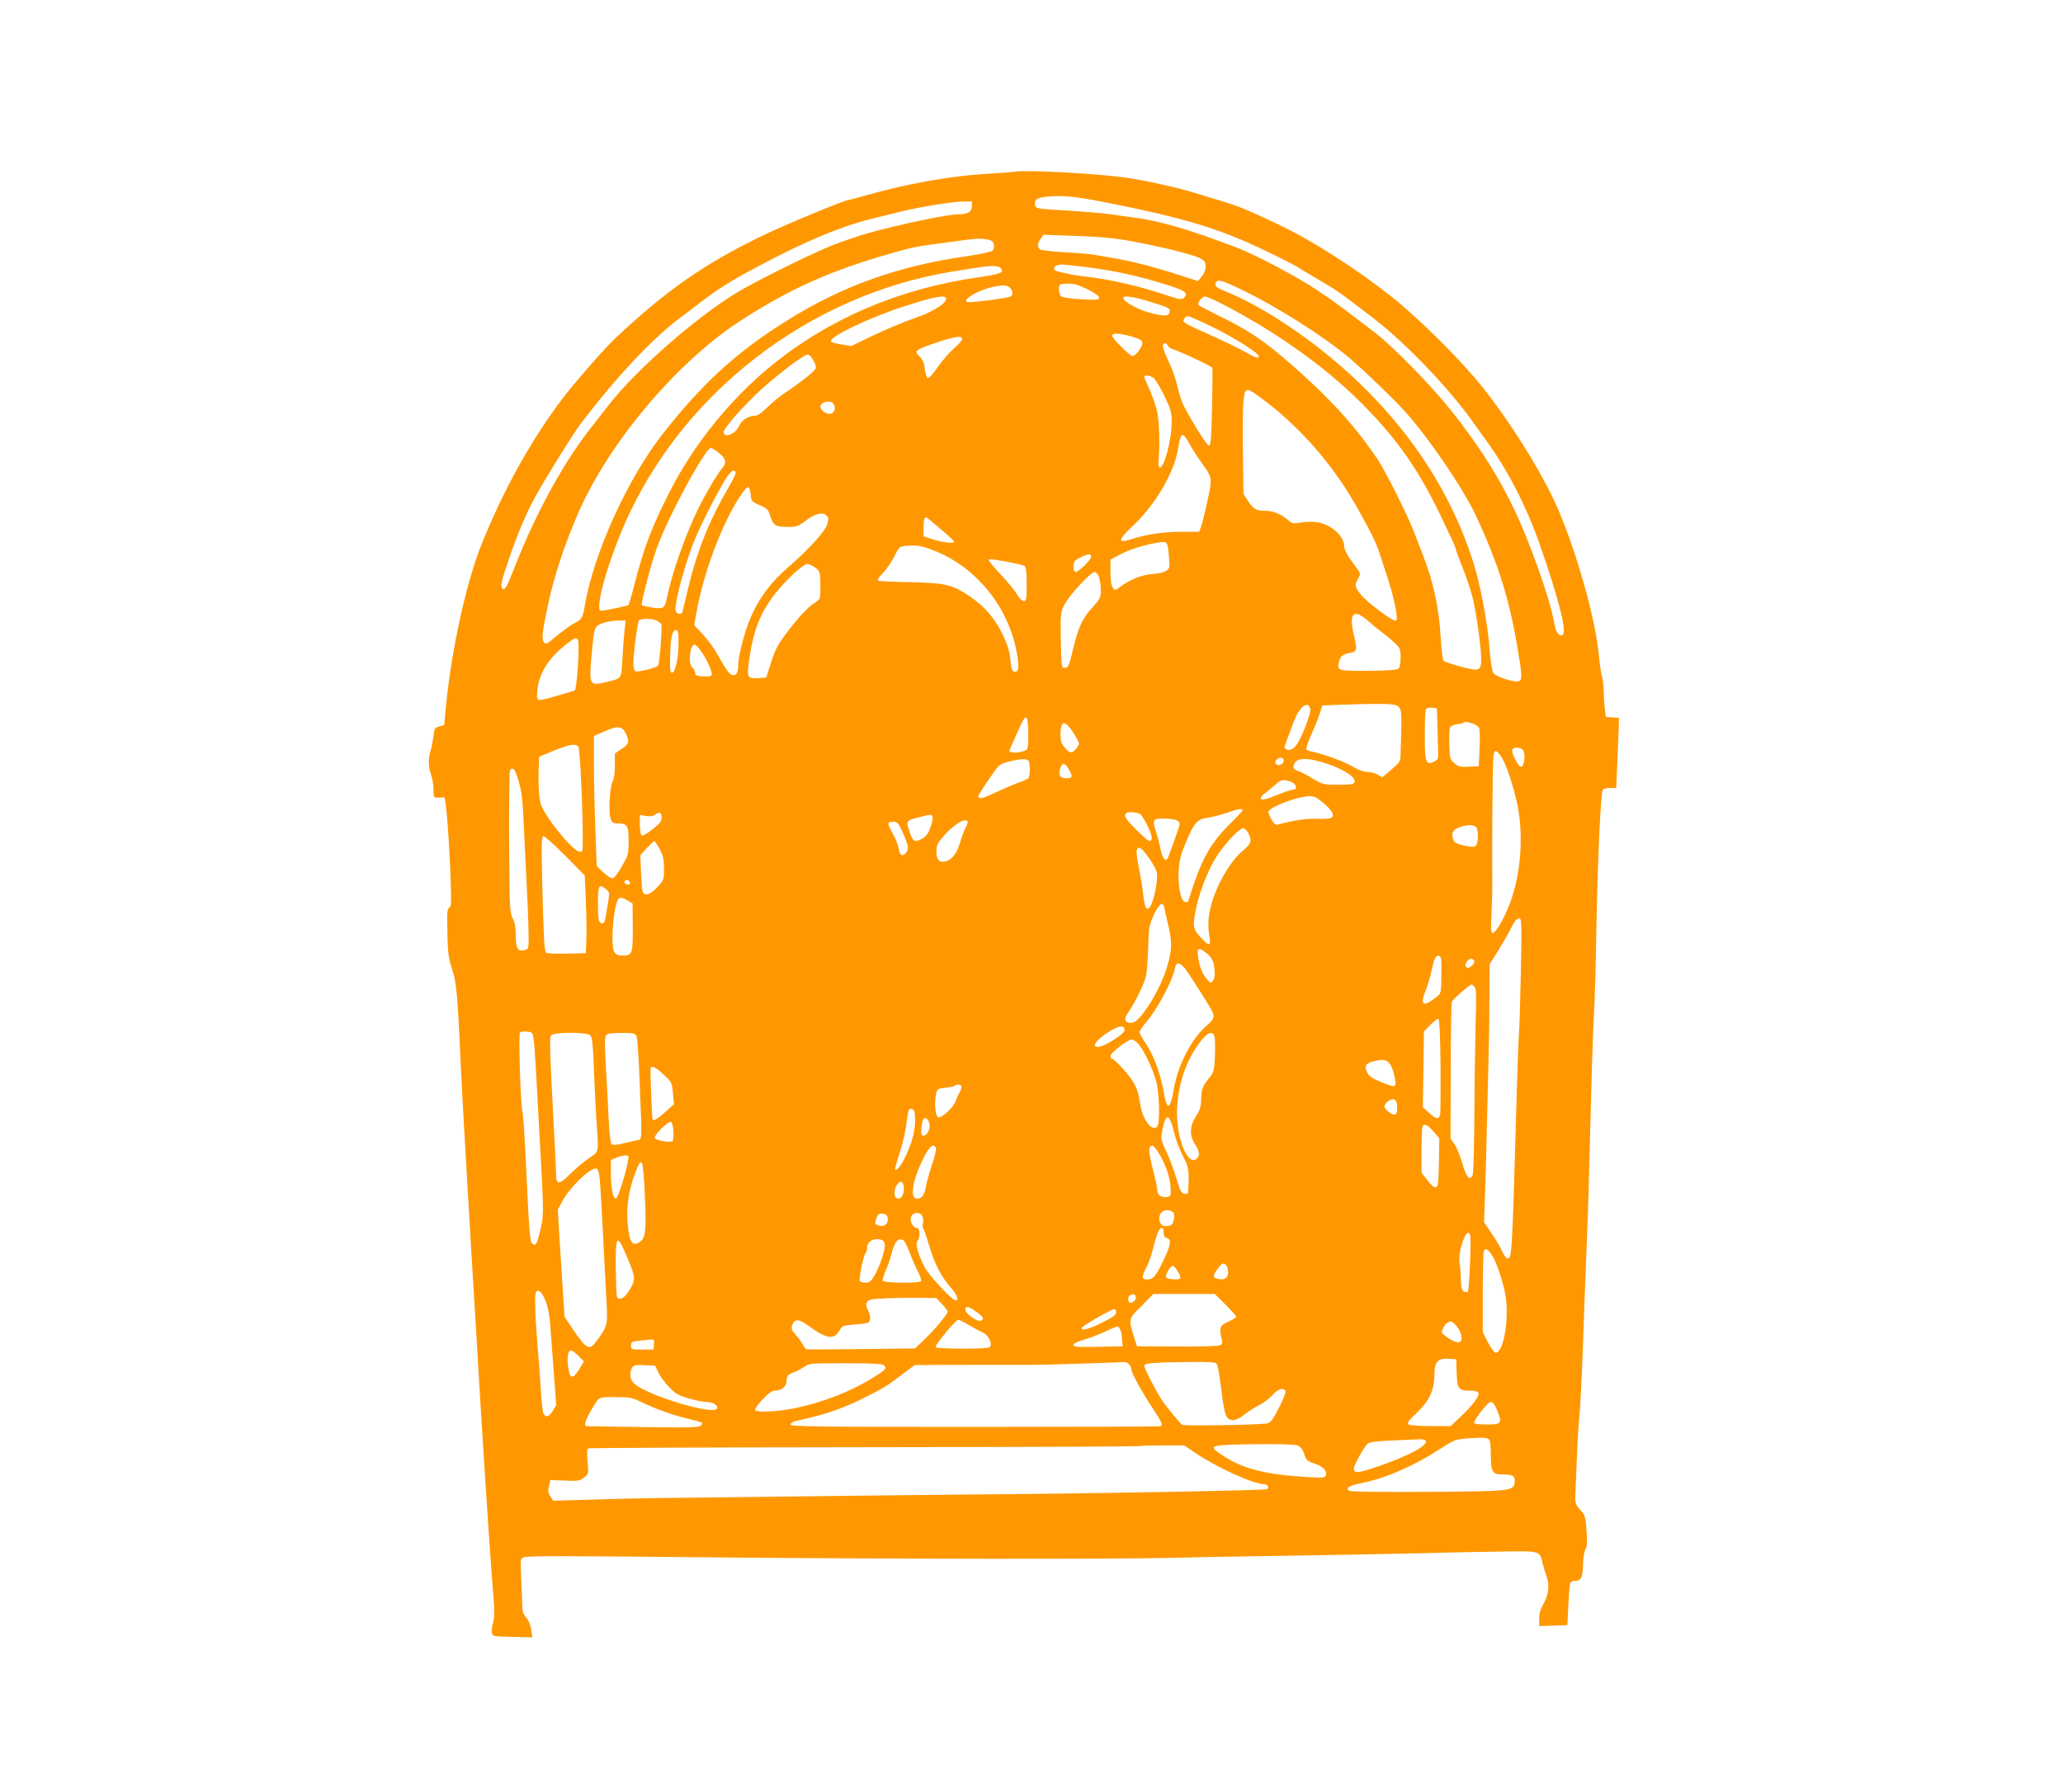 <?xml version="1.0" standalone="no"?>
<!DOCTYPE svg PUBLIC "-//W3C//DTD SVG 20010904//EN"
 "http://www.w3.org/TR/2001/REC-SVG-20010904/DTD/svg10.dtd">
<svg version="1.0" xmlns="http://www.w3.org/2000/svg"
 width="1280pt" height="1112pt" viewBox="0 0 1280 1112"
 preserveAspectRatio="xMidYMid meet">
<g transform="translate(0,1112) scale(0.1,-0.1)"
fill="#ff9800" stroke="none">
<path d="M6300 10055 c-14 -3 -101 -9 -195 -15 -209 -12 -488 -63 -723 -130
-58 -16 -109 -30 -114 -30 -25 0 -410 -160 -553 -230 -353 -173 -584 -335
-893 -625 -71 -66 -260 -283 -337 -385 -194 -258 -363 -564 -498 -900 -95
-238 -186 -653 -220 -1003 l-11 -117 -30 -8 c-29 -8 -31 -12 -37 -63 -4 -30
-11 -70 -18 -89 -15 -48 -14 -99 4 -150 8 -23 15 -65 15 -92 0 -48 1 -49 28
-48 15 1 32 2 38 1 11 -1 30 -239 40 -512 5 -142 4 -167 -9 -172 -12 -5 -14
-29 -11 -154 2 -127 7 -159 29 -228 28 -85 34 -149 55 -615 10 -206 26 -497
65 -1150 8 -135 19 -319 25 -410 39 -680 88 -1431 110 -1699 9 -102 9 -145 0
-177 -7 -22 -10 -52 -8 -65 3 -24 5 -24 127 -27 l124 -3 -7 47 c-3 27 -16 58
-31 76 -19 22 -25 41 -25 76 0 26 -3 102 -6 168 -6 122 -6 122 17 130 28 9
202 9 1219 -1 1066 -10 2441 -11 2775 -3 154 4 469 10 700 13 231 3 600 10
820 15 220 6 482 11 582 12 205 3 209 2 223 -69 5 -21 16 -58 25 -83 21 -56
14 -118 -20 -176 -17 -29 -25 -58 -25 -89 l0 -46 88 3 87 3 6 126 c3 70 9 132
13 138 4 6 18 11 30 11 36 0 46 21 48 101 1 42 8 83 15 95 11 17 12 44 7 115
-6 87 -9 97 -40 130 -30 35 -32 41 -29 105 12 303 17 410 25 484 5 47 14 222
20 390 6 168 15 433 22 590 6 157 13 332 14 390 19 736 25 942 33 1095 6 99
13 351 16 560 7 400 27 834 39 853 4 7 24 12 46 12 l38 0 7 168 c4 92 8 190 9
217 l1 50 -41 3 -41 3 -7 61 c-3 34 -6 82 -6 107 0 25 -5 62 -10 81 -6 19 -15
80 -20 135 -20 219 -135 632 -255 910 -90 209 -289 530 -468 754 -131 164
-387 419 -557 555 -221 176 -494 351 -708 453 -179 85 -243 112 -332 139 -41
12 -127 39 -190 58 -98 30 -269 69 -400 90 -156 26 -634 53 -710 41z m635
-206 c379 -77 579 -135 800 -231 92 -40 304 -145 320 -158 5 -4 62 -38 125
-75 119 -69 139 -84 352 -248 196 -152 468 -437 611 -642 16 -22 48 -67 72
-100 134 -182 253 -411 335 -644 115 -327 171 -541 148 -568 -17 -21 -45 11
-53 60 -16 105 -80 303 -171 534 -115 290 -261 535 -487 816 -112 139 -344
376 -446 455 -204 157 -262 200 -374 275 -123 82 -373 214 -492 260 -300 114
-476 166 -640 187 -33 4 -94 13 -135 19 -41 7 -165 17 -275 24 -199 12 -200
12 -203 36 -5 34 12 45 81 51 105 9 183 0 432 -51z m-905 -9 c0 -35 -27 -50
-86 -50 -64 0 -370 -64 -559 -117 -49 -14 -144 -46 -210 -71 -125 -48 -489
-228 -610 -302 -252 -154 -621 -478 -788 -693 -34 -44 -81 -103 -103 -132
-172 -215 -350 -539 -481 -875 -47 -120 -59 -143 -74 -134 -16 10 -10 43 31
162 53 160 112 300 164 396 61 113 239 400 289 466 217 286 444 529 616 657
36 26 92 69 125 95 103 80 195 138 358 224 304 162 526 254 733 303 50 12 117
28 150 37 108 27 319 62 383 63 l62 1 0 -30z m985 -216 c182 -33 380 -82 428
-105 32 -17 37 -24 37 -54 0 -21 -9 -44 -24 -61 l-23 -28 -144 46 c-144 46
-272 78 -384 97 -33 6 -85 14 -115 20 -30 5 -116 12 -190 16 -74 4 -141 12
-147 17 -18 14 -16 39 4 67 l16 24 201 -7 c147 -5 238 -13 341 -32z m-892 10
c29 -5 39 -12 43 -31 4 -15 1 -30 -7 -38 -8 -8 -79 -23 -162 -35 -422 -60
-772 -185 -1112 -398 -313 -195 -524 -388 -771 -702 -219 -278 -430 -743 -485
-1065 -13 -80 -19 -89 -71 -116 -21 -11 -68 -45 -105 -76 -60 -51 -67 -54 -78
-39 -16 21 -11 63 26 236 38 178 99 362 184 560 186 433 607 935 998 1192 309
202 569 319 947 426 138 40 147 41 340 67 189 26 202 27 253 19z m596 -169
c183 -22 334 -54 519 -112 116 -36 137 -52 109 -80 -15 -15 -25 -13 -124 20
-159 53 -348 96 -498 112 -33 4 -76 10 -95 15 -19 4 -47 11 -62 14 -45 10 -33
40 17 45 6 0 66 -6 134 -14z m-509 -10 c22 -27 0 -35 -141 -56 -494 -71 -929
-258 -1289 -553 -251 -206 -478 -488 -624 -776 -115 -225 -161 -349 -225 -597
-14 -56 -29 -105 -33 -108 -5 -6 -145 -34 -169 -35 -41 -1 33 272 140 523 353
820 1144 1435 2036 1581 192 31 210 34 251 35 26 1 46 -5 54 -14z m1484 -128
c223 -106 524 -297 679 -429 97 -83 271 -251 342 -329 151 -167 366 -484 446
-656 139 -301 206 -517 259 -840 24 -143 25 -172 4 -180 -26 -10 -144 27 -159
51 -8 12 -18 78 -24 163 -12 150 -56 384 -98 518 -153 486 -456 921 -892 1281
-207 171 -447 323 -631 399 -76 31 -85 38 -77 59 10 25 31 20 151 -37z m-945
-3 c43 -21 71 -42 71 -51 0 -14 -14 -15 -111 -10 -62 3 -117 11 -125 18 -14
12 -19 60 -7 72 3 4 27 7 53 7 34 0 67 -10 119 -36z m-487 14 c22 -17 26 -49
8 -58 -22 -12 -260 -41 -271 -34 -28 17 77 76 164 94 62 12 81 11 99 -2z
m-392 -72 c0 -31 -85 -83 -195 -120 -60 -21 -174 -68 -251 -105 l-141 -68 -59
9 c-33 5 -63 13 -67 17 -25 25 235 150 457 221 190 61 256 73 256 46z m1277
-22 c102 -32 114 -38 111 -57 -4 -31 -33 -32 -127 -7 -74 20 -161 69 -161 91
0 18 66 8 177 -27z m416 0 c317 -160 631 -379 851 -593 236 -231 373 -420 516
-713 55 -114 100 -211 100 -217 0 -6 20 -62 45 -124 25 -61 54 -151 65 -198
23 -102 50 -301 50 -368 0 -75 -12 -79 -127 -48 -53 15 -101 31 -106 36 -6 6
-14 70 -18 143 -11 189 -45 347 -112 518 -14 36 -37 95 -51 132 -41 109 -181
388 -232 463 -139 204 -290 371 -525 577 -174 153 -271 219 -466 313 -61 30
-114 58 -117 63 -8 13 23 52 40 52 8 0 47 -16 87 -36z m-121 -115 c154 -67
368 -195 368 -220 0 -16 -19 -10 -88 29 -38 21 -132 67 -210 102 -172 76 -181
82 -163 104 17 20 11 21 93 -15z m-422 -97 c50 -15 66 -23 68 -39 3 -22 -42
-83 -61 -83 -16 0 -127 111 -127 127 0 18 44 16 120 -5z m-1050 -16 c0 -8 -22
-34 -50 -57 -27 -23 -72 -75 -101 -116 -28 -41 -56 -72 -62 -70 -7 2 -15 28
-19 57 -4 39 -13 59 -33 78 -36 33 -26 42 105 86 114 38 160 45 160 22z m1276
-41 c3 -8 16 -17 27 -21 55 -17 246 -107 249 -117 2 -7 1 -118 -2 -247 -4
-191 -8 -235 -19 -235 -12 0 -93 127 -156 246 -13 26 -31 80 -39 120 -9 39
-30 102 -47 138 -36 76 -50 117 -41 125 10 10 22 6 28 -9z m-2198 -94 c16 -31
18 -42 9 -54 -19 -24 -116 -100 -181 -141 -32 -21 -83 -62 -113 -92 -37 -36
-62 -54 -79 -54 -41 0 -85 -29 -100 -66 -20 -48 -94 -76 -94 -35 0 24 125 165
235 266 106 96 264 215 286 215 10 0 26 -17 37 -39z m2109 -106 c11 -8 42 -58
67 -111 40 -83 46 -104 46 -160 0 -113 -47 -290 -75 -285 -5 1 -9 16 -7 34 9
98 5 250 -7 307 -8 36 -29 98 -47 139 -19 41 -34 78 -34 82 0 14 34 10 57 -6z
m643 -107 c247 -177 459 -415 612 -683 90 -159 126 -231 148 -300 12 -38 35
-108 51 -155 39 -121 65 -248 52 -261 -13 -13 -187 116 -225 168 -33 43 -34
55 -11 93 15 27 15 30 0 52 -10 13 -33 45 -52 72 -19 26 -35 60 -35 75 0 63
-77 134 -162 149 -28 6 -69 5 -102 0 -53 -9 -57 -9 -88 18 -44 36 -89 54 -138
54 -54 0 -75 12 -108 63 l-27 42 -3 250 c-2 138 -1 283 3 323 8 85 16 89 85
40z m-2630 -52 c19 -24 8 -61 -18 -64 -25 -4 -62 23 -62 44 0 29 59 44 80 20z
m2208 -247 c15 -28 46 -77 69 -109 78 -109 76 -100 44 -251 -16 -74 -34 -146
-40 -161 l-11 -28 -110 0 c-110 0 -220 -16 -313 -47 -82 -26 -81 -4 1 73 149
138 268 338 293 497 16 96 26 100 67 26z m-2917 -60 c43 -34 49 -61 21 -93
-28 -31 -105 -161 -149 -251 -76 -153 -165 -404 -193 -547 -15 -74 -23 -80
-95 -68 -32 5 -60 12 -63 15 -7 7 54 241 90 345 64 185 303 630 339 630 6 0
29 -14 50 -31z m104 -119 c3 -5 -17 -48 -45 -95 -114 -195 -192 -385 -246
-607 -20 -84 -38 -159 -40 -165 -5 -19 -34 -16 -41 4 -12 32 41 242 107 418
39 103 173 365 216 423 26 33 38 39 49 22z m93 -139 c3 -41 5 -44 56 -66 45
-20 54 -28 64 -64 19 -61 34 -71 106 -71 57 0 68 3 111 36 57 44 109 59 130
37 18 -17 18 -18 5 -63 -11 -38 -125 -162 -244 -264 -101 -87 -176 -187 -225
-300 -40 -91 -81 -246 -81 -308 0 -39 -10 -58 -30 -58 -21 0 -41 26 -96 125
-21 39 -63 96 -93 128 l-54 57 13 73 c43 245 155 547 267 720 24 38 49 67 56
64 6 -2 13 -23 15 -46z m1177 -213 c47 -39 85 -76 85 -81 0 -12 -80 -2 -142
19 l-48 16 0 52 c0 46 5 66 17 66 2 0 41 -32 88 -72z m1417 -163 c7 -75 6 -81
-14 -96 -12 -10 -48 -18 -87 -21 -66 -5 -140 -34 -204 -82 -28 -21 -29 -21
-43 -2 -9 13 -14 46 -14 97 l0 76 58 31 c60 32 142 58 220 72 77 13 76 14 84
-75z m-1446 24 c262 -108 457 -356 505 -642 14 -81 8 -110 -18 -105 -14 3 -19
18 -24 74 -5 53 -17 91 -47 155 -50 103 -112 175 -206 239 -108 72 -149 82
-366 87 -102 2 -191 6 -199 9 -10 3 -3 17 26 47 23 23 55 70 72 104 31 62 31
62 78 66 67 5 97 -1 179 -34z m964 -35 c0 -18 -78 -93 -97 -94 -14 0 -17 48
-5 67 8 13 69 42 90 43 6 0 12 -7 12 -16z m-412 -57 c8 -6 12 -40 12 -113 0
-94 -2 -104 -18 -104 -11 0 -27 16 -41 40 -12 22 -58 78 -102 125 -45 46 -78
88 -75 93 5 8 202 -28 224 -41z m-1308 -4 c38 -26 40 -32 40 -120 0 -81 0 -81
-32 -102 -43 -26 -102 -89 -171 -180 -65 -86 -77 -110 -109 -211 l-24 -75 -52
-3 c-66 -4 -69 4 -54 113 27 184 68 290 161 410 65 84 174 185 201 185 8 0 27
-8 40 -17z m1769 -64 c6 -18 11 -54 11 -81 0 -46 -4 -54 -51 -106 -63 -69 -90
-128 -119 -252 -27 -115 -32 -125 -56 -125 -18 0 -19 11 -22 173 -2 173 -2
174 25 224 33 61 161 198 185 198 9 0 21 -13 27 -31z m1669 -272 c27 -24 66
-56 88 -72 21 -16 56 -45 77 -64 34 -33 37 -39 37 -92 0 -37 -5 -61 -14 -69
-10 -8 -70 -12 -186 -13 -185 -2 -196 1 -183 53 9 38 21 48 66 58 49 9 50 13
23 130 -26 120 6 145 92 69z m-4414 2 c14 -7 27 -17 29 -23 7 -22 -11 -248
-20 -257 -14 -14 -123 -41 -139 -35 -9 4 -14 22 -14 53 0 60 25 246 34 262 9
14 78 14 110 0z m-199 -61 c-4 -35 -10 -114 -13 -177 -8 -129 -1 -120 -107
-145 -102 -24 -103 -22 -79 224 9 98 16 120 38 132 30 16 74 26 124 27 l44 1
-7 -62z m335 -80 c-1 -95 -20 -183 -41 -183 -11 0 -13 21 -11 107 3 116 13
158 37 158 12 0 15 -15 15 -82z m-623 17 c10 -28 -8 -306 -21 -310 -6 -1 -55
-17 -110 -33 -54 -17 -105 -28 -113 -25 -12 5 -13 18 -8 67 12 102 69 191 178
278 54 42 65 45 74 23z m756 -57 c38 -50 79 -138 73 -155 -4 -10 -19 -13 -53
-11 -41 3 -48 6 -51 25 -2 12 -10 27 -18 33 -26 23 -13 140 16 140 5 0 20 -15
33 -32z m4348 -380 c4 -14 5 -70 3 -124 -2 -55 -3 -120 -4 -145 0 -42 -3 -48
-56 -94 l-57 -49 -29 17 c-16 9 -45 17 -65 17 -21 0 -57 13 -93 34 -54 32
-169 74 -247 91 -18 3 -35 10 -38 15 -3 5 12 49 34 98 22 49 45 108 52 131 7
22 13 42 13 43 1 1 100 4 221 8 236 5 254 3 266 -42z m-561 6 c0 -30 -44 -146
-75 -200 -25 -42 -52 -58 -76 -43 -11 7 -12 14 0 41 7 18 26 69 42 113 29 82
67 129 94 119 8 -4 15 -17 15 -30z m790 -139 c3 -82 4 -155 2 -161 -2 -6 -15
-17 -30 -23 -45 -21 -52 3 -52 165 0 78 3 150 6 159 5 11 16 15 38 13 l31 -3
5 -150z m-2540 -11 c0 -92 -1 -95 -26 -104 -38 -15 -97 -13 -91 3 89 203 93
211 108 201 5 -3 9 -48 9 -100z m2759 65 c18 -6 36 -20 39 -29 4 -10 5 -67 2
-127 l-5 -108 -61 -3 c-54 -3 -66 0 -90 22 -28 23 -29 29 -32 118 -1 51 1 99
6 106 5 7 23 14 41 17 18 2 36 6 39 9 8 9 26 7 61 -5z m-2497 -31 c14 -18 32
-47 41 -64 16 -30 15 -33 -4 -58 -27 -34 -42 -33 -73 5 -21 24 -26 41 -26 83
0 77 21 88 62 34z m-2760 -28 c25 -52 22 -66 -24 -97 l-43 -29 0 -74 c0 -46
-5 -85 -14 -100 -18 -31 -27 -196 -12 -232 8 -22 17 -28 41 -28 63 0 70 -11
70 -107 0 -84 -2 -90 -42 -160 -27 -48 -48 -73 -59 -73 -10 0 -36 17 -57 38
l-40 37 -8 230 c-5 127 -9 308 -9 404 l0 174 65 28 c83 37 110 34 132 -11z
m-294 -83 c15 -18 37 -636 24 -649 -6 -6 -17 -6 -29 1 -33 17 -129 126 -182
207 -44 68 -50 83 -56 147 -3 40 -5 108 -3 151 l3 80 90 37 c97 40 136 46 153
26z m5861 -21 c18 -21 10 -100 -10 -104 -18 -3 -66 89 -55 107 10 16 51 14 65
-3z m-139 -35 c29 -41 67 -146 97 -271 50 -200 33 -465 -43 -657 -34 -87 -84
-173 -102 -173 -11 0 -13 22 -8 118 3 64 5 128 5 142 -2 386 2 821 8 848 7 30
17 28 43 -7z m-1345 -30 c0 -22 -32 -38 -46 -24 -9 9 -9 16 1 28 15 19 45 16
45 -4z m-1581 -7 c8 -22 7 -87 -2 -101 -4 -6 -30 -19 -57 -28 -28 -9 -92 -37
-144 -61 -86 -41 -111 -46 -111 -24 0 4 29 51 65 103 64 94 65 95 122 110 79
20 119 21 127 1z m1816 -3 c120 -34 216 -93 205 -124 -6 -14 -21 -17 -102 -17
-92 0 -95 1 -161 40 -37 23 -77 43 -89 46 -29 8 -35 27 -17 53 19 27 75 28
164 2z m-1570 -43 c28 -47 26 -58 -14 -58 -40 0 -52 22 -37 64 14 35 27 33 51
-6z m-3431 -20 c35 -94 42 -135 51 -330 6 -115 15 -301 20 -414 6 -114 10
-240 10 -280 0 -70 -1 -74 -25 -80 -42 -11 -55 10 -55 90 0 51 -5 81 -19 107
-18 34 -20 63 -22 471 -1 239 1 440 5 446 11 19 26 14 35 -10z m4810 -59 c34
-12 45 -49 14 -49 -10 0 -56 -16 -103 -35 -59 -24 -88 -31 -95 -24 -7 7 1 19
25 37 19 15 48 39 65 54 33 30 48 33 94 17z m207 -136 c53 -46 66 -74 42 -89
-7 -5 -46 -7 -88 -5 -64 2 -154 -11 -237 -35 -18 -5 -26 1 -42 27 -12 19 -21
41 -21 50 0 28 176 96 253 98 32 1 47 -7 93 -46z m-506 -41 c0 -4 -32 -39 -71
-77 -133 -131 -187 -230 -265 -483 -2 -8 -12 -12 -21 -10 -26 5 -45 97 -40
193 4 63 12 99 42 170 53 129 72 151 137 160 29 4 82 18 118 30 69 25 100 30
100 17z m-3605 -47 c0 -21 -12 -37 -57 -72 -31 -25 -61 -42 -67 -38 -6 3 -11
33 -11 67 l0 61 38 -7 c26 -4 45 -1 58 9 26 20 39 13 39 -20z m2967 24 c23
-13 82 -135 74 -155 -9 -24 -21 -16 -95 56 -66 65 -80 87 -64 103 10 11 62 8
85 -4z m-1296 -74 c-13 -42 -25 -61 -49 -76 -48 -29 -61 -25 -80 29 -25 69
-23 80 21 91 20 5 53 14 72 19 50 13 57 1 36 -63z m1525 35 c10 -6 19 -16 19
-22 0 -9 -39 -122 -71 -205 -14 -37 -35 -17 -48 45 -6 31 -18 78 -26 103 -27
84 -24 89 46 89 33 0 69 -5 80 -10z m-1298 -6 c3 -4 -2 -23 -13 -43 -10 -20
-26 -63 -35 -95 -19 -64 -49 -101 -89 -112 -38 -9 -56 11 -56 61 0 35 7 51 35
85 65 78 137 125 158 104z m-404 -66 c39 -88 42 -105 22 -130 -23 -27 -37 -18
-46 29 -3 21 -20 62 -36 90 -36 66 -36 73 2 73 28 0 33 -6 58 -62z m3559 30
c17 -17 15 -103 -2 -117 -10 -8 -28 -8 -72 2 -48 11 -61 18 -68 39 -5 14 -6
33 -3 42 14 36 119 60 145 34z m-1413 -38 c24 -46 19 -66 -30 -106 -76 -62
-157 -196 -195 -323 -24 -80 -28 -141 -16 -213 11 -58 -2 -62 -45 -15 -56 59
-59 73 -43 165 18 102 69 241 123 332 47 79 148 190 174 190 9 0 23 -13 32
-30z m-4237 -141 l120 -122 7 -161 c4 -89 5 -197 3 -241 l-3 -80 -119 -3 c-66
-1 -123 1 -128 6 -11 11 -15 93 -24 445 -5 241 -4 277 9 277 8 0 69 -55 135
-121z m586 40 c21 -41 26 -65 26 -120 0 -67 -1 -71 -41 -114 -47 -51 -85 -60
-93 -22 -3 12 -7 67 -9 121 l-4 99 40 44 c22 23 43 43 47 43 4 0 19 -23 34
-51z m3010 -20 c14 -17 38 -51 52 -76 24 -39 26 -52 21 -106 -7 -66 -32 -153
-49 -163 -18 -12 -27 11 -37 101 -6 50 -19 124 -28 167 -23 108 -8 136 41 77z
m-3199 -180 c10 -15 -1 -23 -20 -15 -9 3 -13 10 -10 16 8 13 22 13 30 -1z
m-144 -48 c22 -18 22 -20 10 -92 -18 -112 -20 -119 -35 -119 -21 0 -26 23 -26
124 0 113 6 124 51 87z m134 -70 l30 -18 1 -147 c1 -165 -3 -176 -61 -176 -54
0 -65 20 -65 112 0 85 16 200 32 231 11 21 24 21 63 -2z m3329 -43 c2 -13 14
-65 26 -117 24 -104 22 -150 -12 -261 -36 -115 -123 -267 -186 -323 -24 -22
-65 -19 -70 5 -2 10 8 32 21 50 33 44 92 164 106 214 6 22 13 103 15 180 3
130 6 143 35 207 32 68 57 86 65 45z m2212 -414 c-4 -190 -9 -351 -11 -357 -2
-7 -11 -250 -19 -542 -24 -836 -26 -865 -52 -865 -8 0 -23 20 -34 45 -10 24
-40 75 -66 112 l-46 68 6 180 c4 99 9 279 11 400 3 121 7 303 10 405 3 102 6
282 6 400 l1 215 53 85 c29 47 63 105 75 130 29 58 39 70 58 70 13 0 14 -39 8
-346z m-1942 124 c28 -27 35 -43 41 -88 4 -39 2 -60 -8 -74 -13 -18 -14 -18
-36 5 -30 32 -49 79 -57 140 -6 41 -4 49 10 49 9 0 32 -15 50 -32z m1449 -128
c-1 -112 -2 -115 -29 -136 -83 -67 -107 -55 -70 35 13 33 30 87 36 118 18 85
27 105 48 101 15 -3 17 -16 15 -118z m203 89 c10 -17 -33 -56 -47 -42 -8 8 -8
17 0 32 13 23 36 28 47 10z m-1771 -81 c130 -200 155 -242 155 -263 0 -15 -13
-34 -36 -53 -96 -79 -184 -246 -210 -395 -23 -135 -43 -144 -63 -27 -19 110
-62 230 -108 298 -24 36 -43 70 -43 78 0 7 23 39 50 71 51 59 138 216 160 288
6 22 13 46 15 53 10 29 42 9 80 -50z m1775 -83 c10 -12 11 -60 6 -208 -3 -105
-7 -361 -8 -567 -1 -206 -6 -383 -11 -393 -18 -37 -39 -13 -63 71 -13 46 -35
100 -49 120 l-25 37 1 415 c0 228 4 423 7 433 7 17 110 106 123 107 4 0 12 -7
19 -15z m-212 -486 c1 -156 0 -294 -3 -306 -8 -32 -25 -29 -69 12 l-38 34 4
235 3 235 40 41 c21 22 44 39 50 37 6 -2 11 -103 13 -288z m-1964 232 c12 -18
-6 -37 -72 -79 -115 -73 -154 -35 -42 42 63 43 103 56 114 37z m-3662 -76 c6
-51 14 -184 45 -762 16 -310 16 -325 -2 -405 -22 -98 -32 -116 -53 -94 -14 14
-19 74 -36 441 -14 279 -18 342 -26 385 -11 56 -23 467 -14 481 3 6 22 9 42 7
36 -3 37 -4 44 -53z m351 30 c11 -11 16 -56 21 -192 4 -98 11 -245 16 -326 15
-221 19 -200 -47 -245 -32 -22 -83 -66 -115 -97 -67 -69 -88 -69 -88 -2 0 24
-4 124 -10 223 -30 567 -32 625 -20 639 18 21 222 21 243 0z m287 -7 c5 -13
14 -142 19 -288 15 -372 16 -348 -16 -356 -16 -3 -54 -12 -87 -20 -40 -10 -62
-11 -71 -4 -8 7 -14 62 -19 163 -4 83 -11 230 -17 325 -8 132 -7 177 2 188 8
10 35 14 95 14 78 0 85 -2 94 -22z m3586 -3 c3 -14 4 -68 2 -120 -3 -79 -8
-99 -26 -122 -52 -65 -57 -77 -59 -141 -2 -52 -8 -72 -33 -110 -39 -59 -41
-121 -5 -174 27 -40 31 -68 13 -86 -60 -60 -137 140 -124 324 11 159 65 303
153 411 40 49 69 56 79 18z m-470 -47 c36 -43 89 -157 109 -233 16 -61 22
-226 10 -264 -9 -30 -40 -26 -64 8 -28 39 -39 70 -51 148 -8 46 -21 81 -45
118 -35 53 -113 135 -127 135 -4 0 -8 8 -7 18 0 19 105 100 131 101 9 1 29
-14 44 -31z m1570 -143 c7 -18 16 -51 20 -74 8 -51 1 -52 -92 -14 -53 22 -70
34 -82 60 -20 42 -7 57 58 71 55 11 77 1 96 -43z m-4519 -43 c50 -46 52 -49
58 -115 l7 -69 -54 -49 c-44 -40 -75 -59 -79 -46 -4 15 -16 314 -12 320 9 15
30 5 80 -41z m1848 -72 c3 -5 -1 -20 -8 -32 -8 -13 -20 -39 -26 -58 -14 -43
-97 -118 -113 -102 -15 15 -21 90 -11 137 9 39 10 40 60 45 29 3 55 9 59 13
10 10 32 9 39 -3z m2703 -128 c2 -31 -1 -44 -13 -48 -16 -7 -65 31 -65 49 0
20 34 48 54 45 17 -2 22 -11 24 -46z m-2990 -69 c2 -28 -4 -80 -13 -115 -26
-100 -92 -224 -111 -206 -2 3 9 46 26 97 17 50 36 128 42 174 14 106 15 109
35 105 14 -2 19 -15 21 -55z m1607 -93 c10 -41 35 -107 55 -145 37 -71 40 -91
31 -228 -1 -5 -11 -7 -23 -5 -18 2 -26 18 -48 93 -15 50 -43 125 -63 168 -35
76 -36 80 -25 135 21 109 45 103 73 -18z m-1517 49 c3 -37 -26 -77 -47 -65 -9
6 -6 59 5 94 9 28 39 7 42 -29z m-1590 -39 c2 -29 0 -56 -5 -61 -12 -12 -106
4 -111 19 -5 17 83 105 100 100 8 -3 14 -26 16 -58z m4716 -2 l36 -42 -2 -150
c-3 -131 -5 -151 -20 -154 -10 -2 -30 15 -52 44 l-36 47 0 142 c0 78 3 145 7
148 14 15 33 5 67 -35z m-3087 -103 c3 -9 -8 -57 -26 -108 -17 -51 -33 -111
-37 -135 -8 -50 -28 -74 -58 -70 -34 5 -28 84 13 183 52 126 91 173 108 130z
m1380 -27 c44 -70 74 -157 76 -217 2 -54 1 -56 -26 -59 -36 -4 -57 13 -57 47
-1 14 -13 74 -29 133 -26 102 -27 138 -1 138 6 0 22 -19 37 -42z m-3290 -50
c-11 -68 -62 -232 -74 -235 -18 -6 -33 63 -33 155 l0 83 33 14 c17 8 43 14 56
15 21 0 23 -3 18 -32z m104 -215 c9 -217 5 -261 -25 -285 -50 -41 -73 -11 -82
115 -8 97 8 203 43 296 31 81 33 85 46 72 6 -6 14 -91 18 -198z m-279 92 c3
-39 11 -169 17 -290 6 -121 16 -304 21 -407 12 -208 13 -200 -55 -295 -48 -68
-64 -60 -154 73 l-48 72 -12 178 c-6 99 -16 248 -21 333 l-9 155 27 50 c49 90
174 211 211 204 12 -2 18 -22 23 -73z m1886 -46 c3 -41 -18 -75 -42 -66 -21 8
-21 55 0 85 21 31 38 23 42 -19z m1671 -153 c8 -10 9 -25 3 -48 -7 -28 -13
-34 -40 -36 -25 -3 -34 2 -43 20 -17 38 3 78 40 78 15 0 34 -6 40 -14z m-1553
-32 c3 -13 3 -31 0 -39 -3 -9 -1 -23 4 -33 6 -9 23 -61 39 -114 30 -103 72
-183 134 -253 36 -42 48 -75 26 -75 -21 0 -167 157 -192 206 -43 86 -59 144
-45 162 20 23 17 82 -4 82 -18 0 -38 28 -38 54 0 45 65 54 76 10z m-218 -5 c4
-33 -20 -53 -53 -45 -28 7 -30 13 -15 51 8 21 16 26 38 23 21 -2 28 -9 30 -29z
m1712 -88 c0 -20 6 -30 20 -34 30 -8 25 -43 -21 -138 -49 -102 -64 -119 -101
-119 -35 0 -36 15 -3 79 13 27 29 70 35 97 23 95 42 144 56 144 9 0 14 -11 14
-29z m1902 -18 c7 -30 -6 -341 -15 -349 -4 -5 -16 -3 -25 2 -13 9 -17 26 -18
70 0 33 -4 80 -8 106 -12 80 50 240 66 171z m-3648 -29 c9 -4 16 -18 16 -34 0
-36 -34 -133 -65 -187 -21 -35 -31 -43 -55 -43 -16 0 -32 5 -35 10 -8 13 23
161 36 175 5 5 9 19 9 31 0 43 47 66 94 48z m133 -2 c6 -4 22 -37 36 -72 13
-36 36 -89 51 -118 15 -29 24 -57 21 -62 -10 -15 -232 -13 -238 3 -2 6 7 36
19 64 13 29 29 74 35 100 19 79 43 106 76 85z m-1712 -113 c51 -123 51 -133 0
-211 -25 -38 -58 -50 -67 -25 -3 6 -6 83 -7 169 -3 221 6 229 74 67z m5362 22
c24 -35 66 -156 82 -239 28 -139 -8 -367 -59 -367 -8 0 -29 29 -47 63 l-33 64
0 243 c0 134 3 251 6 260 9 22 25 14 51 -24z m-1649 -63 c7 -7 12 -27 12 -44
0 -36 -23 -50 -66 -40 -31 8 -30 21 2 63 27 36 34 39 52 21z m-295 -47 c21
-36 12 -45 -44 -39 -41 4 -44 14 -19 56 23 37 33 35 63 -17z m-3928 -174 c15
-38 25 -89 29 -150 4 -50 14 -183 22 -295 l15 -202 -21 -35 c-24 -38 -44 -45
-58 -17 -5 9 -13 73 -16 142 -4 69 -14 202 -22 295 -15 186 -18 308 -7 319 16
16 36 -3 58 -57z m3662 27 c7 -18 -23 -47 -38 -38 -13 8 -11 42 4 47 21 9 27
7 34 -9z m557 -50 c36 -36 66 -70 66 -75 0 -5 -20 -18 -45 -29 -54 -23 -61
-38 -48 -97 10 -41 9 -45 -11 -52 -11 -5 -131 -8 -266 -7 l-245 1 -16 50 c-39
119 -39 119 44 201 l73 74 191 0 190 0 67 -66z m-1759 3 c19 -20 35 -41 35
-46 0 -16 -81 -113 -143 -172 l-59 -57 -332 -4 c-182 -2 -336 -3 -342 -1 -6 2
-16 15 -22 27 -6 13 -25 40 -43 60 -28 32 -31 41 -23 64 14 40 43 38 104 -8
109 -80 156 -86 190 -25 16 28 21 30 91 35 41 3 80 9 87 13 16 11 15 42 -3 77
-18 34 -11 58 19 65 31 7 155 12 288 11 l117 -1 36 -38z m213 -48 c45 -33 51
-46 27 -55 -21 -9 -95 44 -95 67 0 27 20 23 68 -12z m867 -5 c0 -14 -23 -30
-85 -61 -81 -41 -136 -55 -128 -33 4 13 190 119 203 116 6 -1 10 -11 10 -22z
m-912 -78 c31 -18 70 -39 86 -46 36 -15 63 -76 40 -91 -19 -12 -326 -11 -334
1 -7 11 125 170 141 170 6 0 37 -15 67 -34z m3022 -2 c25 -27 41 -76 30 -94
-11 -18 -41 -11 -84 20 -41 30 -41 31 -26 59 13 27 27 38 48 40 4 1 19 -11 32
-25z m-2086 -23 c6 -10 12 -38 13 -62 l3 -44 -152 -3 c-126 -2 -153 0 -153 11
0 9 24 21 61 32 34 9 94 32 133 50 85 40 83 40 95 16z m-2891 -93 l-3 -33 -70
0 c-68 0 -70 1 -70 25 0 23 4 25 60 31 33 3 66 6 73 7 9 1 12 -8 10 -30z
m-468 -73 l33 -34 -29 -48 c-40 -64 -57 -62 -68 8 -10 62 -2 109 17 109 7 0
28 -16 47 -35z m5448 -105 c3 -99 11 -110 83 -110 31 0 49 -5 52 -14 8 -19
-36 -78 -111 -148 l-61 -58 -123 0 c-68 0 -130 5 -138 10 -12 8 -3 22 51 73
78 74 109 142 109 237 0 79 21 102 88 98 l47 -3 3 -85z m-2034 54 c9 -8 16
-23 16 -32 0 -22 62 -136 133 -243 59 -90 65 -104 45 -110 -7 -2 -526 -4
-1153 -4 -994 0 -1140 2 -1140 15 0 8 14 17 30 21 17 4 55 13 85 20 110 24
238 71 345 126 120 61 136 70 240 149 l70 53 330 1 c182 0 362 0 400 0 77 0
553 15 572 18 6 1 19 -5 27 -14z m544 3 c6 -7 16 -53 22 -102 23 -186 31 -225
52 -239 25 -18 54 -10 103 29 22 17 62 42 89 56 27 13 63 41 81 61 33 39 71
50 81 24 3 -7 -16 -55 -42 -105 -42 -80 -51 -91 -78 -95 -58 -9 -511 -16 -521
-8 -14 10 -96 110 -122 147 -35 52 -113 202 -113 218 0 18 40 22 291 25 108 1
149 -1 157 -11z m-2065 -9 c22 -17 14 -28 -64 -76 -140 -88 -312 -155 -493
-192 -105 -21 -231 -27 -241 -10 -3 5 17 35 46 65 37 40 59 55 78 55 40 0 71
26 71 59 0 31 12 45 49 56 12 4 39 18 58 31 35 24 40 24 257 24 162 0 227 -3
239 -12z m-1398 -46 c11 -23 41 -64 67 -90 38 -41 58 -52 121 -70 41 -12 89
-22 107 -22 40 0 70 -16 70 -37 0 -56 -459 83 -522 158 -20 24 -23 61 -7 90 9
17 19 20 77 17 l67 -3 20 -43z m-105 -183 c95 -45 177 -75 271 -99 117 -29
114 -27 99 -45 -11 -14 -58 -15 -359 -11 -190 3 -349 5 -353 6 -22 1 7 69 64
153 19 26 22 27 116 27 88 0 103 -3 162 -31z m5310 -54 c32 -78 26 -85 -64
-85 -41 0 -77 3 -79 8 -9 13 84 132 103 132 12 0 25 -17 40 -55z m-52 -177 c8
-8 12 -45 12 -99 0 -101 10 -119 68 -119 68 0 83 -9 80 -44 -6 -60 -10 -60
-538 -64 -306 -2 -480 1 -490 7 -24 17 0 31 81 48 152 31 325 107 495 218 87
56 85 56 240 63 22 1 45 -3 52 -10z m-392 -9 c16 -27 -98 -90 -278 -153 -137
-48 -168 -52 -168 -20 0 22 64 136 86 155 12 10 58 16 153 20 75 3 150 6 168
7 17 1 35 -3 39 -9z m-792 -30 c16 -8 30 -26 38 -53 12 -37 18 -43 63 -58 53
-17 81 -47 71 -74 -6 -15 -19 -16 -118 -10 -263 16 -404 53 -530 139 -88 59
-77 62 254 65 130 1 206 -2 222 -9z m-643 -42 c137 -93 365 -197 430 -197 22
0 35 -18 22 -31 -8 -8 -1077 -28 -1898 -34 -318 -3 -667 -7 -1750 -20 -159 -1
-401 -6 -536 -11 l-247 -7 -17 27 c-15 22 -16 35 -9 64 l9 37 90 -3 c81 -4 93
-2 119 19 28 22 28 23 22 99 -6 60 -4 79 6 82 7 3 778 6 1713 7 935 1 1701 4
1704 7 2 2 66 4 142 4 l137 0 63 -43z"/>
</g>
</svg>
